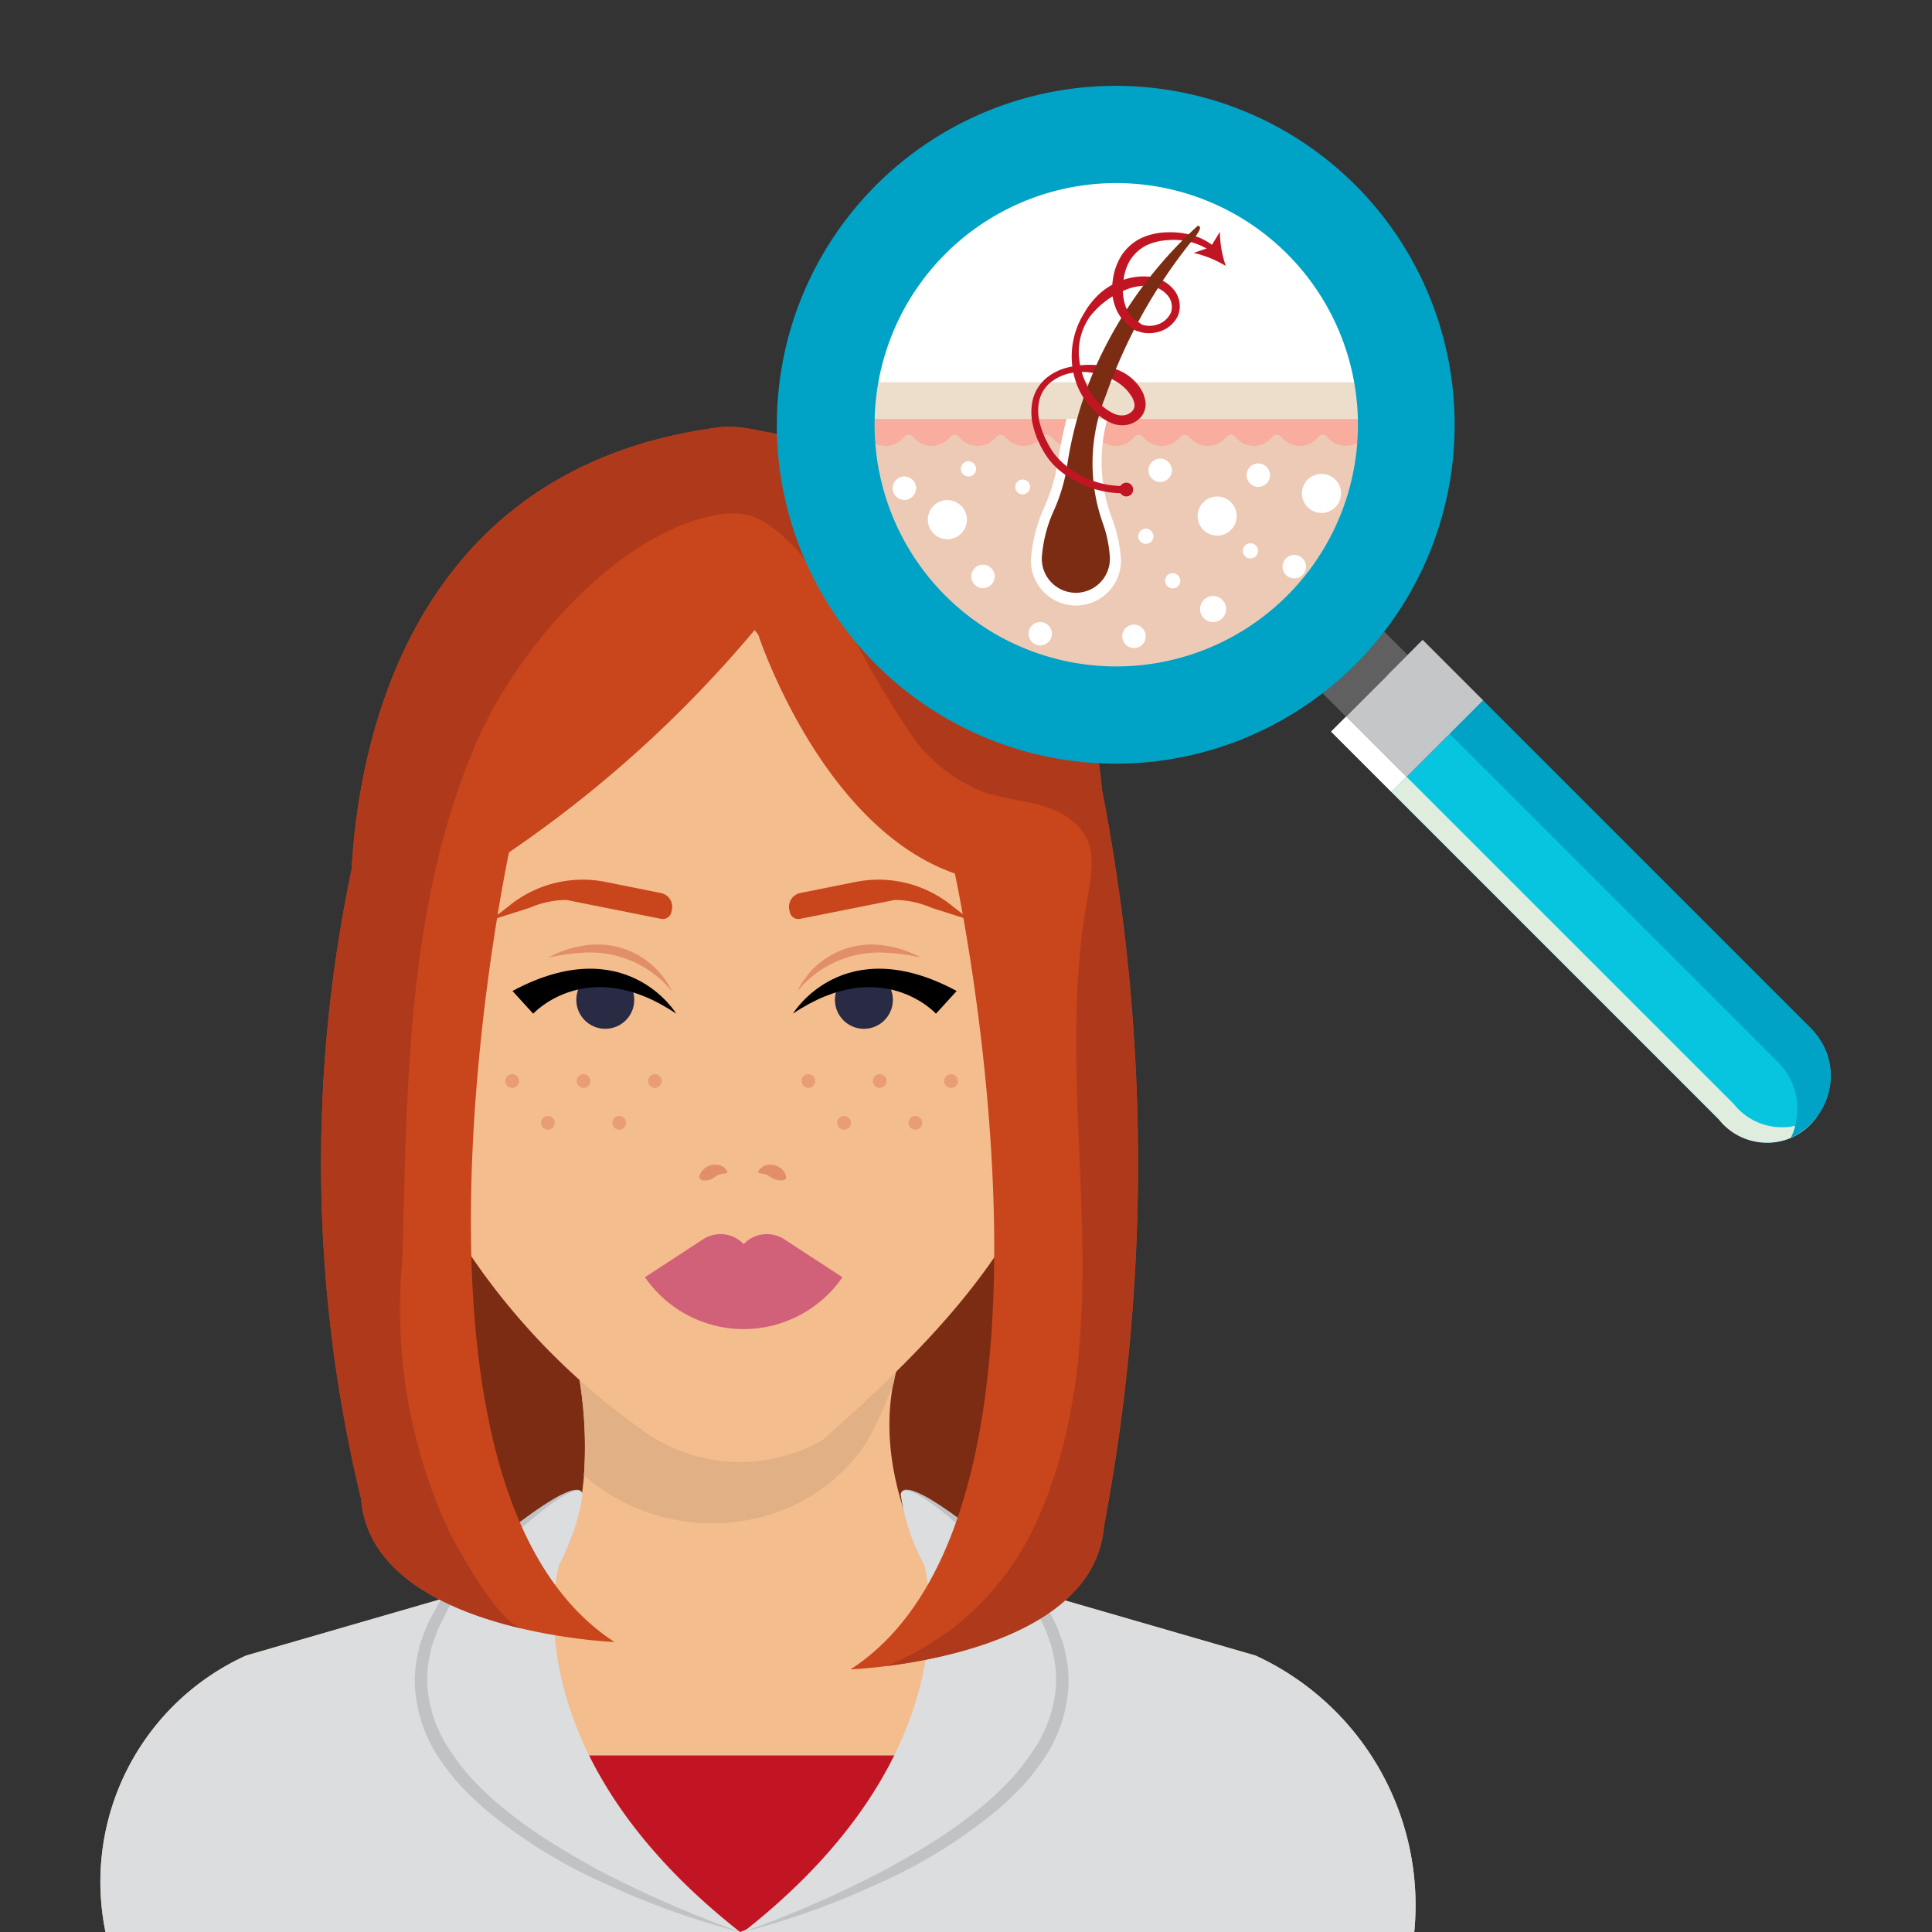 <svg xmlns="http://www.w3.org/2000/svg" viewBox="0 0 45 45">
  <rect x="0" y="0" width="45" height="45" fill="#333333" stroke="none"/>
  <defs>
    <style>
      .cls-1 {
        isolation: isolate;
      }

      .cls-2 {
        fill: #7b2c13;
      }

      .cls-3 {
        fill: #f4bd8e;
      }

      .cls-4 {
        fill: #e9b589;
      }

      .cls-5 {
        fill: #e2b085;
      }

      .cls-6 {
        fill: #c9451c;
      }

      .cls-7 {
        fill: #292b45;
      }

      .cls-8 {
        fill: #e28e69;
      }

      .cls-9 {
        fill: #d16179;
      }

      .cls-10 {
        fill: #c11524;
      }

      .cls-11 {
        fill: #dcddde;
      }

      .cls-12 {
        fill: #c1c2c4;
      }

      .cls-13 {
        fill: #af3a1b;
      }

      .cls-14 {
        opacity: 0.67;
      }

      .cls-15 {
        fill: #edddcb;
      }

      .cls-16 {
        fill: #edcab6;
      }

      .cls-17, .cls-21 {
        fill: #fff;
      }

      .cls-18 {
        fill: #f9ad9f;
      }

      .cls-19 {
        fill: #606060;
      }

      .cls-20, .cls-22 {
        fill: #c5c6c8;
      }

      .cls-21, .cls-24 {
        mix-blend-mode: soft-light;
      }

      .cls-22 {
        mix-blend-mode: multiply;
      }

      .cls-23 {
        fill: #07c4df;
      }

      .cls-24 {
        fill: #dfeddf;
      }

      .cls-25 {
        fill: #00a3c5;
      }
    </style>
  </defs>
  <g class="cls-1">
    <g id="Слой_1" data-name="Слой 1">
      <g>
        <g>
          <path class="cls-2" d="M9.933,27.468c0,.212,1.321,10.273,1.321,10.273l12.234-.412,1.746-9.095Z"/>
          <g>
            <path class="cls-3" d="M23.972,22.338s1.01-1.429,1.843-.825c0,0,.505.513.166,1.796-.061.232-.111.468-.154.705a4.436,4.436,0,0,0-.074.558,2.765,2.765,0,0,1-.005.587,1.826,1.826,0,0,1-.643,1.05,1.021,1.021,0,0,1-.497.19c-.076.005-.665-.058-.665-.142Z"/>
            <path class="cls-4" d="M23.968,22.772s.815-1.152,1.487-.664c0,0,.407.413.134,1.448-.05.187-.09.377-.125.567a3.845,3.845,0,0,0-.059.449,2.227,2.227,0,0,1-.004.475,1.472,1.472,0,0,1-.517.846.821.821,0,0,1-.402.153c-.062.004-.537-.046-.536-.115Z"/>
          </g>
          <g>
            <path class="cls-3" d="M10.026,22.473s-1.01-1.429-1.844-.825c0,0-.505.512-.166,1.796.061.232.112.468.155.705a4.521,4.521,0,0,1,.074.558,2.736,2.736,0,0,0,.005.587,1.825,1.825,0,0,0,.643,1.05,1.015,1.015,0,0,0,.497.19c.075.006.665-.057.664-.142Z"/>
            <path class="cls-4" d="M10.03,22.906s-.816-1.151-1.487-.664c0,0-.408.413-.135,1.448.05.187.09.378.124.568a3.571,3.571,0,0,1,.059.45,2.257,2.257,0,0,0,.004.474,1.48,1.48,0,0,0,.518.846.835.835,0,0,0,.401.152c.061.004.537-.046.537-.115Z"/>
          </g>
          <path class="cls-3" d="M13.443,31.832s.784,3.565-.881,5.176h9.373s-1.967-2.777-.904-5.578Z"/>
          <path class="cls-5" d="M13.6,34.365a4.556,4.556,0,0,0,4.13.972,4.169,4.169,0,0,0,2.47-1.767,10.239,10.239,0,0,0,.615-1.35,4.702,4.702,0,0,1,.217-.79l-7.588.403A9.756,9.756,0,0,1,13.6,34.365Z"/>
          <path class="cls-3" d="M24.749,20.545c0-5.631-3.53-10.197-7.883-10.197-4.354,0-7.883,4.566-7.883,10.197,0,2.723-.151,5.02,1.197,7.42a15.967,15.967,0,0,0,4.767,5.334,3.855,3.855,0,0,0,4.214.24c1.945-1.729,4.306-3.953,5.205-6.596C25.041,24.955,24.749,22.633,24.749,20.545Z"/>
          <g>
            <path class="cls-6" d="M15.638,21.244l.012-.056a.328.328,0,0,0-.257-.388l-1.288-.258a2.717,2.717,0,0,0-2.207.525l-.466.365.905-.288a2.183,2.183,0,0,1,.857-.182l2.216.442A.204.204,0,0,0,15.638,21.244Z"/>
            <path class="cls-6" d="M18.396,21.244l-.012-.056a.328.328,0,0,1,.257-.388l1.288-.258a2.717,2.717,0,0,1,2.207.525l.466.365-.905-.288a2.183,2.183,0,0,0-.857-.182l-2.216.442A.204.204,0,0,1,18.396,21.244Z"/>
            <g>
              <g>
                <circle class="cls-7" cx="14.098" cy="23.288" r="0.675"/>
                <path d="M15.751,23.61s-1.172-1.95-3.814-.528l.435.477.047.052S13.685,22.219,15.751,23.61Z"/>
                <path class="cls-8" d="M15.649,23.087a2.462,2.462,0,0,0-2.076-.896,5.326,5.326,0,0,0-.794.109,2.411,2.411,0,0,1,.778-.267,1.923,1.923,0,0,1,2.093,1.053Z"/>
              </g>
              <g>
                <circle class="cls-7" cx="20.122" cy="23.288" r="0.675"/>
                <path d="M18.469,23.61s1.172-1.95,3.814-.528l-.435.477L21.8,23.61S20.534,22.219,18.469,23.61Z"/>
                <path class="cls-8" d="M18.571,23.087a1.923,1.923,0,0,1,2.093-1.053,2.411,2.411,0,0,1,.778.267,5.327,5.327,0,0,0-.794-.109,2.462,2.462,0,0,0-2.076.896Z"/>
              </g>
            </g>
            <g>
              <path class="cls-8" d="M16.782,27.347a.525.525,0,0,1,.092-.013c.157-.014-.015-.159-.081-.183a.393.393,0,0,0-.476.175c-.016.036-.045.102-.012.134.055.053.158.036.224.018.09-.024.148-.091.232-.124Z"/>
              <path class="cls-8" d="M17.819,27.347a.525.525,0,0,0-.092-.013c-.157-.014.015-.159.081-.183a.393.393,0,0,1,.476.175c.016.036.045.102.012.134-.055.053-.158.036-.224.018-.09-.024-.148-.091-.232-.124Z"/>
            </g>
            <path class="cls-9" d="M18.273,28.869a.741.741,0,0,0-.951.11.741.741,0,0,0-.951-.11l-1.349.88a2.794,2.794,0,0,0,4.6,0Z"/>
          </g>
          <path class="cls-3" d="M29.244,38.561l-7.699-2.227-3.982-.28v-.01l-.076.005-.076-.005v.01l-3.981.28L5.731,38.561A5.791,5.791,0,0,0,2.457,45h30.484A6.401,6.401,0,0,0,29.244,38.561Z"/>
          <g>
            <rect class="cls-10" x="12.562" y="40.888" width="9.373" height="4.112"/>
            <path class="cls-11" d="M17.238,45c-7.089-2.931-4.428-8.488-4.428-8.488L5.731,38.561A5.791,5.791,0,0,0,2.457,45h30.484a6.401,6.401,0,0,0-3.697-6.439l-7.378-2.134A7.361,7.361,0,0,1,17.238,45Z"/>
            <g>
              <path class="cls-11" d="M13.571,34.806A4.971,4.971,0,0,1,13.022,36.451S11.775,40.713,17.238,45c0,0-11.135-3.219-6.157-8.574C11.081,36.426,13.443,34.224,13.571,34.806Z"/>
              <path class="cls-12" d="M17.238,45a18.368,18.368,0,0,1-3.084-1.1,11.957,11.957,0,0,1-2.808-1.72,7.924,7.924,0,0,1-.606-.574,5.622,5.622,0,0,1-.519-.662A3.368,3.368,0,0,1,9.668,39.347a2.771,2.771,0,0,1,.071-.85,1.824,1.824,0,0,1,.12-.407,2.516,2.516,0,0,1,.165-.389l.203-.369.243-.34c.158-.23.36-.422.537-.633l.002-.002.003-.003c.393-.346.791-.683,1.215-.991.211-.154.425-.305.651-.439a2.258,2.258,0,0,1,.353-.177.661.661,0,0,1,.193-.046.13.13,0,0,1,.148.106.121.121,0,0,0-.147-.088.635.635,0,0,0-.18.061,2.714,2.714,0,0,0-.331.199c-.212.147-.414.311-.612.478-.392.339-.78.685-1.152,1.044l.005-.005c-.163.213-.352.407-.493.634l-.219.334-.178.353a2.156,2.156,0,0,0-.148.364,1.607,1.607,0,0,0-.105.376,2.473,2.473,0,0,0-.053.77,3.062,3.062,0,0,0,.525,1.447,5.583,5.583,0,0,0,.481.628,7.496,7.496,0,0,0,.572.557,10.617,10.617,0,0,0,1.298.953q.684.432,1.409.802A26.453,26.453,0,0,0,17.238,45Z"/>
            </g>
            <g>
              <path class="cls-11" d="M20.978,34.806a4.99,4.99,0,0,0,.549,1.645S22.775,40.713,17.312,45c0,0,11.135-3.219,6.156-8.574C23.469,36.426,21.106,34.224,20.978,34.806Z"/>
              <path class="cls-12" d="M17.312,45a26.449,26.449,0,0,0,2.993-1.287q.725-.369,1.409-.802a10.617,10.617,0,0,0,1.298-.953,7.541,7.541,0,0,0,.572-.557,5.6,5.6,0,0,0,.481-.628,3.067,3.067,0,0,0,.525-1.447,2.472,2.472,0,0,0-.054-.77,1.584,1.584,0,0,0-.105-.376,2.256,2.256,0,0,0-.148-.364l-.179-.353-.219-.334c-.14-.227-.329-.421-.492-.634l.005.005c-.372-.359-.76-.705-1.152-1.044-.198-.167-.399-.331-.611-.478a2.71,2.71,0,0,0-.33-.2.64.64,0,0,0-.18-.061.12.12,0,0,0-.147.088.13.13,0,0,1,.148-.106.66.66,0,0,1,.194.046,2.232,2.232,0,0,1,.352.177c.226.134.44.285.651.439.423.308.821.645,1.215.991l.003.003.002.002c.177.212.38.403.538.633l.243.34.202.369a2.466,2.466,0,0,1,.165.389,1.824,1.824,0,0,1,.12.407,2.754,2.754,0,0,1,.071.85,3.363,3.363,0,0,1-.552,1.598,5.62,5.62,0,0,1-.519.662,7.954,7.954,0,0,1-.606.574,11.957,11.957,0,0,1-2.808,1.72A18.382,18.382,0,0,1,17.312,45Z"/>
            </g>
          </g>
          <path class="cls-6" d="M25.67,18.409h-0c-.233-2.583-1.556-7.302-8.009-8.382v.001a3.438,3.438,0,0,0-.766-.093c-7.357.875-8.544,7.403-8.705,10.315a33.267,33.267,0,0,0,.222,14.666c.248,3.103,5.901,3.33,5.901,3.33-5.333-3.467-2.767-16.879-2.458-18.393A28.11,28.11,0,0,0,17.576,14.676c.028.034.054.068.084.103,0,0,1.464,4.487,4.585,5.568l-.004.002S25.468,35.207,19.812,38.883c0,0,5.653-.228,5.902-3.33A45.448,45.448,0,0,0,25.67,18.409Z"/>
          <path class="cls-13" d="M25.669,18.409c-.233-2.583-1.556-7.302-8.01-8.381a3.48,3.48,0,0,0-.765-.093c-7.357.875-8.544,7.403-8.705,10.315a33.267,33.267,0,0,0,.222,14.666c.145,1.815,2.141,2.646,3.772,3.023-.564-.13-1.416-1.707-1.681-2.18a12.25,12.25,0,0,1-1.13-6.41c.111-4.065.094-8.359,1.767-12.15.913-2.066,3.226-4.8,5.587-5.211.041-.007.083-.012.124-.017.023-.002.047-.005.07-.007.034-.003.07-.004.103-.005.034-.001.069-0.0.102.001.026.001.051.001.077.003a1.6,1.6,0,0,1,.182.025,1.201,1.201,0,0,1,.17.05c.018.007.036.016.054.024.039.017.078.033.116.053.02.01.041.023.061.035.037.022.073.043.11.067.02.013.04.028.059.042.037.026.075.054.111.083.018.014.036.029.054.044.039.032.078.066.117.1.015.014.03.028.045.042.042.039.084.08.125.122l.032.033c.046.048.092.097.137.148l.017.018c.051.058.101.117.15.176a9.522,9.522,0,0,1,.819,1.186,22.49,22.49,0,0,0,1.779,3.067,3.868,3.868,0,0,0,1.389,1.097c.633.284,1.373.244,1.987.571a1.579,1.579,0,0,1,.154.094l.008.005a1.395,1.395,0,0,1,.134.107l.016.013a1.333,1.333,0,0,1,.114.121l.023.025a1.592,1.592,0,0,1,.122.172.845.845,0,0,1,.075.166c.011.034.018.071.026.106.005.025.013.049.017.075a1.347,1.347,0,0,1,.016.162l.003.029c.002.065.002.13-.002.196a6.871,6.871,0,0,1-.117.842c-.808,4.721.857,9.576-1.063,14.16a6.663,6.663,0,0,1-2.069,2.722,7.622,7.622,0,0,1-1.517.865c1.587-.203,4.866-.904,5.053-3.251A45.443,45.443,0,0,0,25.669,18.409Z"/>
          <g class="cls-14">
            <circle class="cls-8" cx="11.929" cy="25.179" r="0.16"/>
            <circle class="cls-8" cx="13.592" cy="25.179" r="0.16"/>
            <circle class="cls-8" cx="15.254" cy="25.179" r="0.16"/>
          </g>
          <g class="cls-14">
            <circle class="cls-8" cx="12.761" cy="26.153" r="0.16"/>
            <circle class="cls-8" cx="14.423" cy="26.153" r="0.16"/>
          </g>
          <g class="cls-14">
            <circle class="cls-8" cx="18.828" cy="25.179" r="0.16"/>
            <circle class="cls-8" cx="20.49" cy="25.179" r="0.16"/>
            <circle class="cls-8" cx="22.152" cy="25.179" r="0.16"/>
          </g>
          <g class="cls-14">
            <circle class="cls-8" cx="19.659" cy="26.153" r="0.16"/>
            <circle class="cls-8" cx="21.321" cy="26.153" r="0.16"/>
          </g>
        </g>
        <g>
          <g>
            <g>
              <circle class="cls-15" cx="25.988" cy="9.787" r="6.824"/>
              <path class="cls-16" d="M25.988,15.685a5.899,5.899,0,0,0,5.899-5.899c0-.023-.001-.046-.001-.069H20.09c-0.0.023-.001.046-.001.069A5.899,5.899,0,0,0,25.988,15.685Z"/>
              <g>
                <circle class="cls-17" cx="28.255" cy="14.186" r="0.304"/>
                <path class="cls-17" d="M31.235,11.493a.455.455,0,1,1-.455-.455A.455.455,0,0,1,31.235,11.493Z"/>
                <path class="cls-17" d="M28.788,12.145a.455.455,0,1,1-.313-.562A.455.455,0,0,1,28.788,12.145Z"/>
                <circle class="cls-17" cx="29.309" cy="11.068" r="0.273"/>
                <circle class="cls-17" cx="26.689" cy="12.491" r="0.177"/>
                <circle class="cls-17" cx="27.314" cy="13.527" r="0.177"/>
                <circle class="cls-17" cx="22.558" cy="10.921" r="0.177"/>
                <circle class="cls-17" cx="29.126" cy="12.83" r="0.177"/>
                <circle class="cls-17" cx="24.229" cy="14.761" r="0.273"/>
                <circle class="cls-17" cx="27.023" cy="10.954" r="0.273"/>
                <circle class="cls-17" cx="22.895" cy="13.426" r="0.273"/>
                <circle class="cls-17" cx="21.064" cy="11.371" r="0.273"/>
                <circle class="cls-17" cx="23.82" cy="11.342" r="0.173"/>
                <path class="cls-17" d="M30.419,13.199a.273.273,0,1,1-.273-.273A.273.273,0,0,1,30.419,13.199Z"/>
                <path class="cls-17" d="M26.686,14.821a.273.273,0,1,1-.273-.273A.273.273,0,0,1,26.686,14.821Z"/>
                <path class="cls-17" d="M22.521,12.104a.455.455,0,1,1-.455-.455A.455.455,0,0,1,22.521,12.104Z"/>
              </g>
              <path class="cls-18" d="M31.401,9.288a.55.55,0,0,0-.589.424.55.55,0,0,0-1.072,0,.55.55,0,0,0-1.072,0,.55.55,0,0,0-1.072,0,.55.55,0,0,0-1.072,0,.55.55,0,0,0-1.072,0,.55.55,0,0,0-1.072,0,.55.55,0,0,0-1.072,0,.55.55,0,0,0-1.072,0,.55.55,0,0,0-1.072,0,.551.551,0,1,0-.105.466.133.133,0,0,1,.21,0,.55.55,0,0,0,.862,0,.133.133,0,0,1,.21,0,.55.55,0,0,0,.862,0,.133.133,0,0,1,.21,0,.55.55,0,0,0,.862,0,.133.133,0,0,1,.21,0,.55.55,0,0,0,.862,0,.133.133,0,0,1,.21,0,.55.55,0,0,0,.862,0,.133.133,0,0,1,.21,0,.55.55,0,0,0,.862,0,.133.133,0,0,1,.21,0,.55.55,0,0,0,.862,0,.133.133,0,0,1,.21,0,.55.55,0,0,0,.862,0,.133.133,0,0,1,.21,0,.55.55,0,0,0,.866-.005.127.127,0,0,1,.202,0,.55.55,0,1,0,.488-.885Z"/>
              <path class="cls-17" d="M25.988,3.888a5.898,5.898,0,0,0-5.898,5.829H31.886A5.898,5.898,0,0,0,25.988,3.888Z"/>
              <rect class="cls-15" x="19.907" y="8.902" width="11.992" height="0.857"/>
              <path class="cls-17" d="M25.793,9.755h-.95c-.109.418-.144.66-.213,1.055a4.172,4.172,0,0,1-.305,1.001,3.571,3.571,0,0,0-.314,1.243,1.049,1.049,0,1,0,2.099,0,3.269,3.269,0,0,0-.191-.931A3.743,3.743,0,0,1,25.793,9.755Z"/>
              <g>
                <path class="cls-10" d="M26.254,11.451a2.175,2.175,0,0,1-1.133-.214,2.074,2.074,0,0,1-.491-.322,1.668,1.668,0,0,1-.36-.468,2.041,2.041,0,0,1-.212-.547,1.293,1.293,0,0,1-.001-.597.969.969,0,0,1,.324-.506,1.247,1.247,0,0,1,.539-.249,2.126,2.126,0,0,1,.589-.047,1.613,1.613,0,0,1,.587.141,1.098,1.098,0,0,1,.473.414.733.733,0,0,1,.113.322.459.459,0,0,1-.125.355.567.567,0,0,1-.312.163.645.645,0,0,1-.337-.033,1.27,1.27,0,0,1-.494-.365,1.792,1.792,0,0,1-.449-1.084,1.918,1.918,0,0,1,.291-1.127,1.854,1.854,0,0,1,.373-.462,1.588,1.588,0,0,1,.52-.301,1.447,1.447,0,0,1,.604-.081.84.84,0,0,1,.563.277.607.607,0,0,1,.127.621.706.706,0,0,1-.484.395.796.796,0,0,1-.317.016.719.719,0,0,1-.296-.123.999.999,0,0,1-.373-.496,1.153,1.153,0,0,1-.067-.304,1.35,1.35,0,0,1,.014-.307,1.418,1.418,0,0,1,.205-.577,1.146,1.146,0,0,1,.465-.403,1.498,1.498,0,0,1,.589-.131,1.931,1.931,0,0,1,.586.066,1.437,1.437,0,0,1,.526.273L28.204,5.852A1.53,1.53,0,0,0,27.187,5.595a1.309,1.309,0,0,0-.503.129.997.997,0,0,0-.366.343,1.181,1.181,0,0,0-.152.486,1.269,1.269,0,0,0,.028.506.802.802,0,0,0,.26.418.539.539,0,0,0,.217.103.532.532,0,0,0,.243-.009A.514.514,0,0,0,27.275,7.276a.416.416,0,0,0-.107-.426.634.634,0,0,0-.435-.193,1.211,1.211,0,0,0-.505.09,1.993,1.993,0,0,0-.842.627,1.437,1.437,0,0,0-.245,1.024,1.738,1.738,0,0,0,.146.512,1.587,1.587,0,0,0,.287.443,1.066,1.066,0,0,0,.408.297.417.417,0,0,0,.219.02.323.323,0,0,0,.177-.101.197.197,0,0,0,.044-.166.489.489,0,0,0-.087-.201,1.02,1.02,0,0,0-.36-.329,1.541,1.541,0,0,0-.49-.182,1.369,1.369,0,0,0-.535-.003,1.106,1.106,0,0,0-.479.217.782.782,0,0,0-.267.434,1.12,1.12,0,0,0,.017.523,2.101,2.101,0,0,0,.203.5,1.696,1.696,0,0,0,.323.426,1.908,1.908,0,0,0,.445.304,2.219,2.219,0,0,0,1.052.256Z"/>
                <path class="cls-10" d="M28.551,6.195a2.498,2.498,0,0,0-.749-.304l.395-.135.217-.357A2.495,2.495,0,0,0,28.551,6.195Z"/>
              </g>
              <path class="cls-2" d="M27.741,5.636c.352-.407.154-.374.154-.374a9.89,9.89,0,0,0-2.352,3.228,9.127,9.127,0,0,0-.696,2.413,4.121,4.121,0,0,1-.302.992,3.183,3.183,0,0,0-.279,1.091.793.793,0,1,0,1.585,0,2.897,2.897,0,0,0-.169-.814,4.174,4.174,0,0,1,.021-2.82q.029-.078.06-.157A12.11,12.11,0,0,1,27.741,5.636Z"/>
              <path class="cls-10" d="M26.486,7.716a1.081,1.081,0,0,1-.555-1.078l.198.016a.881.881,0,0,0,.438.881Z"/>
              <path class="cls-10" d="M26.112,9.89a.917.917,0,0,1-.558-.263,1.825,1.825,0,0,1-.481-.702l.185-.072a1.625,1.625,0,0,0,.428.626.729.729,0,0,0,.435.213Z"/>
              <path class="cls-10" d="M26.127,11.488a2.246,2.246,0,0,1-1.722-.833l.136-.093a2.093,2.093,0,0,0,1.7.756l.017.164A1.308,1.308,0,0,1,26.127,11.488Z"/>
            </g>
            <path class="cls-10" d="M26.394,11.403a.16.16,0,1,1-.16-.16A.16.16,0,0,1,26.394,11.403Z"/>
          </g>
          <g>
            <rect class="cls-19" x="30.232" y="13.992" width="2.032" height="2.324" transform="translate(-1.563 26.534) rotate(-44.999)"/>
            <rect class="cls-20" x="31.266" y="15.684" width="3.015" height="1.99" transform="translate(-2.194 28.06) rotate(-45.001)"/>
            <rect class="cls-21" x="31.635" y="16.576" width="0.492" height="1.99" transform="translate(-3.086 27.692) rotate(-45.005)"/>
            <rect class="cls-22" x="32.832" y="15.035" width="1.18" height="1.99" transform="translate(-1.545 28.329) rotate(-45.002)"/>
            <rect class="cls-22" x="33.419" y="14.792" width="0.492" height="1.99" transform="translate(-1.301 28.432) rotate(-45.005)"/>
            <path class="cls-23" d="M42.16,23.934c1.39,1.39-.51,3.754-2.132,2.132-2.347-2.347-7.618-7.618-7.618-7.618l2.132-2.132S40.151,21.924,42.16,23.934Z"/>
            <path class="cls-24" d="M32.764,18.095s5.271,5.271,7.618,7.618a1.436,1.436,0,0,0,1.947.285,1.426,1.426,0,0,1-2.301.068c-2.347-2.347-7.618-7.618-7.618-7.618Z"/>
            <path class="cls-25" d="M41.384,24.71c-2.01-2.01-7.618-7.618-7.618-7.618l.776-.776s5.608,5.608,7.618,7.618a1.578,1.578,0,0,1-.448,2.568A1.545,1.545,0,0,0,41.384,24.71Z"/>
            <path class="cls-25" d="M31.57,4.312a7.894,7.894,0,1,0,0,11.163A7.894,7.894,0,0,0,31.57,4.312ZM29.98,13.874a5.629,5.629,0,1,1-0-7.961A5.629,5.629,0,0,1,29.98,13.874Z"/>
          </g>
        </g>
      </g>
    </g>
  </g>
</svg>
